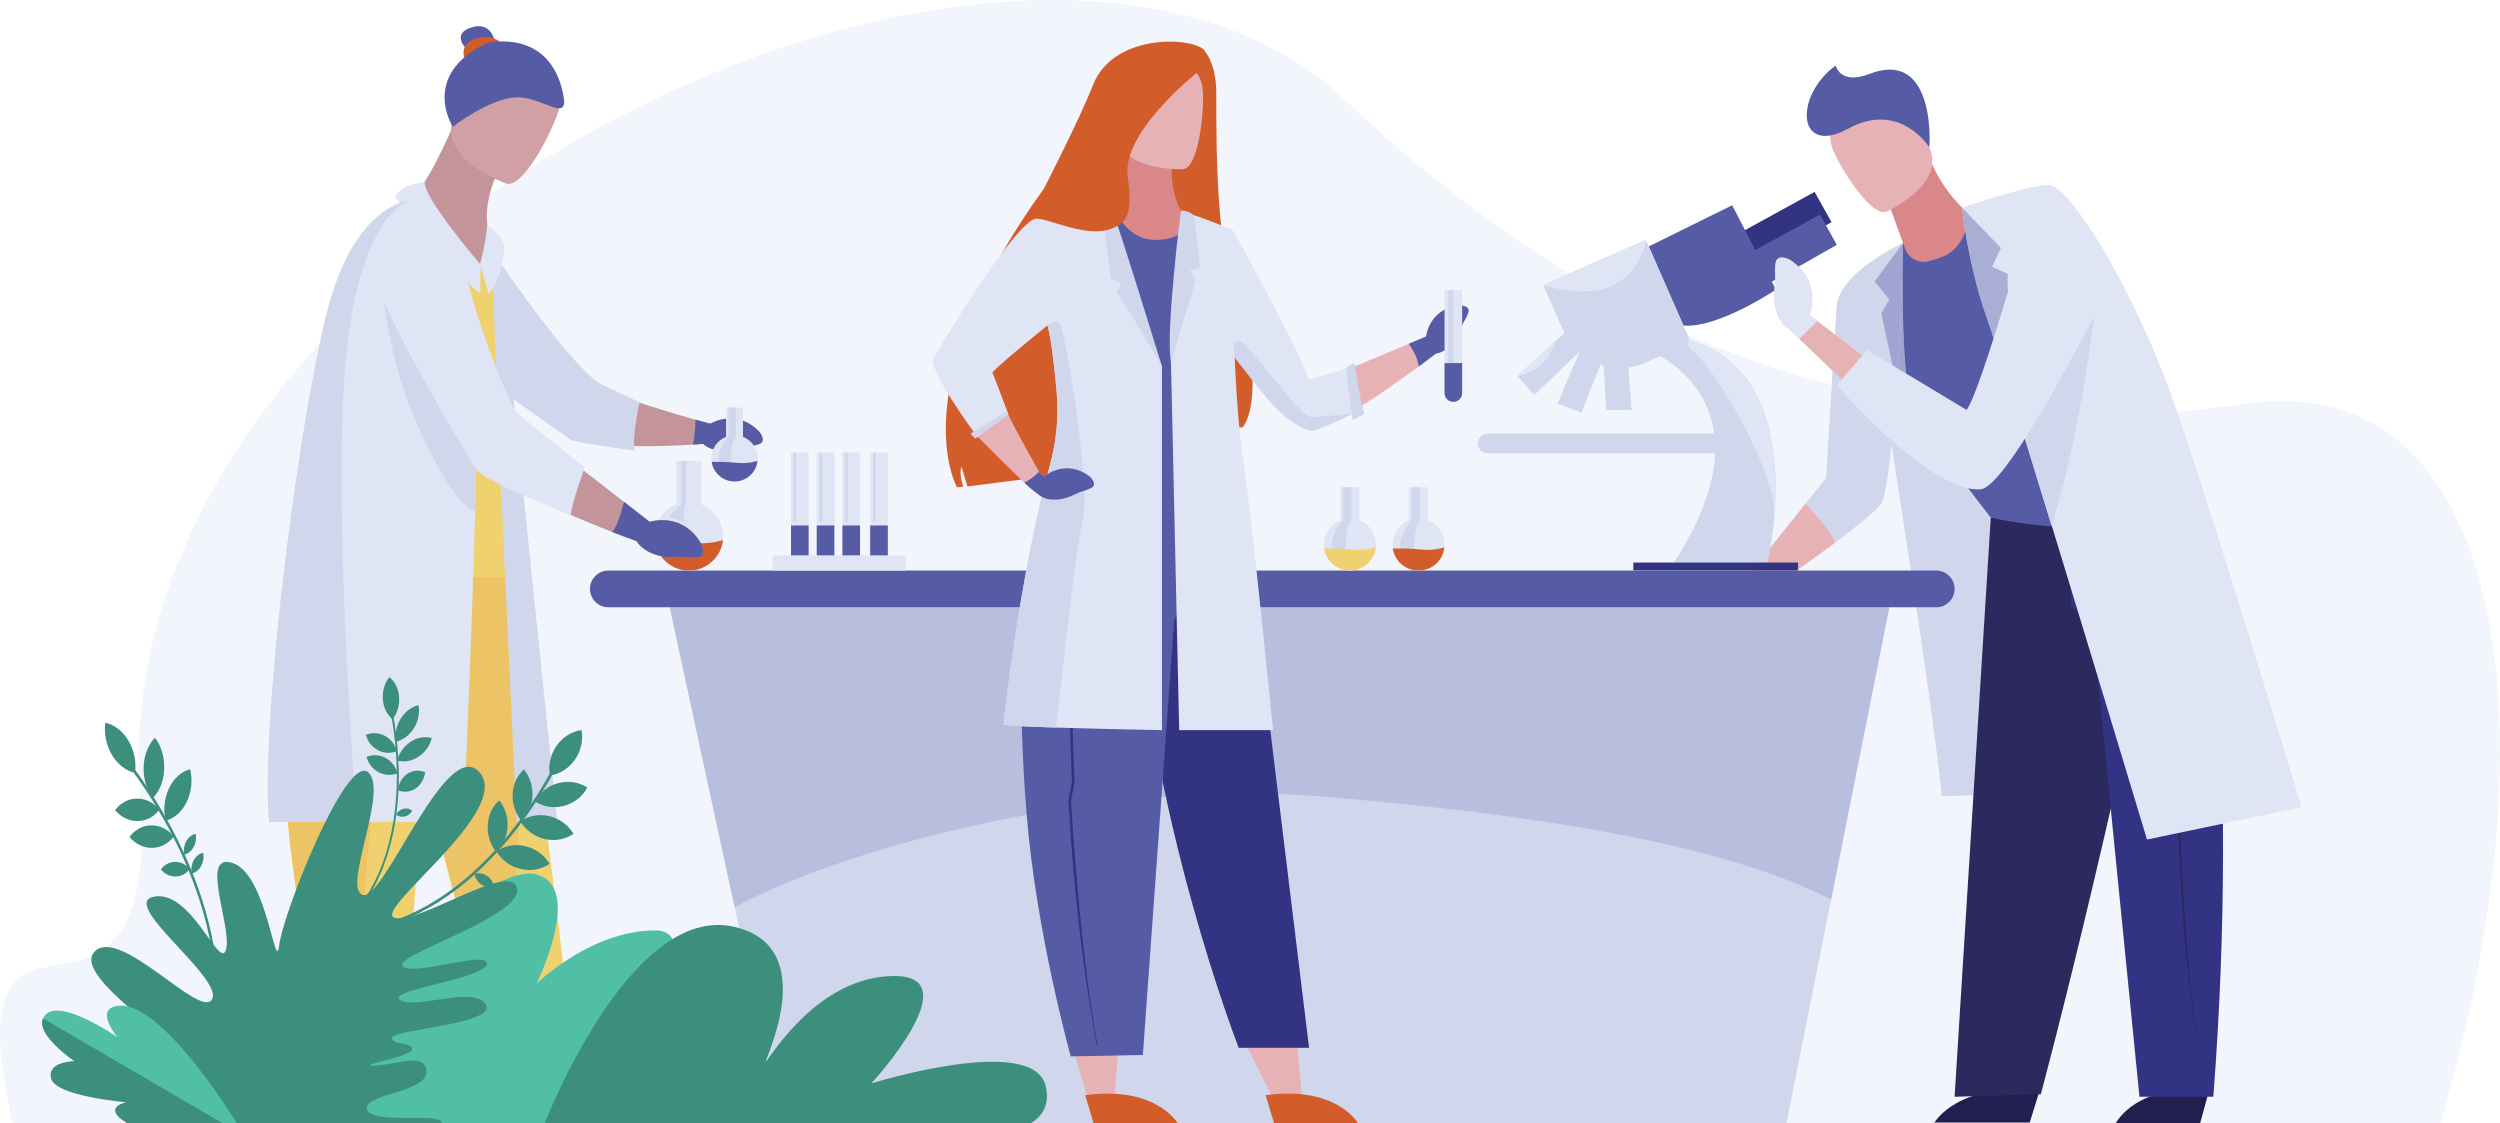 <?xml version="1.0" encoding="UTF-8" standalone="no"?>
<svg xmlns:dc="http://purl.org/dc/elements/1.1/" xmlns:cc="http://creativecommons.org/ns#" xmlns:rdf="http://www.w3.org/1999/02/22-rdf-syntax-ns#" xmlns:svg="http://www.w3.org/2000/svg" xmlns="http://www.w3.org/2000/svg" xmlns:sodipodi="http://sodipodi.sourceforge.net/DTD/sodipodi-0.dtd" xmlns:inkscape="http://www.inkscape.org/namespaces/inkscape" width="2988.438" height="1342.666" viewBox="0 0 2988.438 1342.666" version="1.1" xml:space="preserve" style="clip-rule:evenodd;fill-rule:evenodd;stroke-linejoin:round;stroke-miterlimit:2" id="svg238" sodipodi:docname="landlab.svg" inkscape:version="1.0.2-2 (e86c870879, 2021-01-15)"><defs id="defs242"></defs>
    <g id="g236" transform="translate(-136.961,-545.464)">
        
        <path d="m 3054.08,1887.96 h -781.46 l 53.22,-267.17 43.96,-220.73 25.62,-128.67 H 937.533 l 28.765,132.93 48.812,225.54 55.86,258.1 H 152.038 C 75.186,1549.435 317.721,1846.243 306.116,1516.363 233.441,841.817 1352.319,295.484 1744.101,664.514 c 254.916,240.112 587.547,433.396 1075.194,363.935 312.155,-47.759 376.131,384.042 234.785,859.51 z m -2305.195,-90.18 34.708,69.27 30.235,-11.66 -5.293,-57.61 h 13.906 l -53.443,-437.81 -31.08,-212.37 c 0,0 -19.708,-5.33 -43.499,-5.33 -18.295,0 -39.005,3.16 -54.999,14.32 l -9.373,0.36 H 567.76 l -66.829,-9.35 c 0,0 -36.71,80.17 -24.587,312.12 0.955,18.4 2.231,37.75 3.847,58.09 11.189,140.67 52.806,290.3 52.806,290.3 l 10.173,-0.21 14.615,51.32 32.171,-3.89 3.738,-48.47 25.516,-0.53 24.781,-343.69 c 37.736,190.19 94.353,335.14 94.353,335.14 z M 2685.69,1490.25 c 10.98,36.35 17.73,58.75 17.73,58.75 l 184.95,-38.63 c 0,0 -112.9,-373.27 -154.28,-487.91 -48.68,-134.844 -118.91,-247.605 -145.53,-255.316 -1.01,-0.292 -2.35,-0.428 -3.98,-0.428 -22.88,0 -102.13,27.018 -102.13,27.018 v 0.006 c -10.82,-10.704 -26.87,-29.831 -38.57,-57.881 l -48.46,54.887 c 0,0 8.77,24.353 16.36,45.263 v 10e-4 c 0,0 -75.53,34.491 -79.09,74.899 -1.96,22.323 -12.99,206.031 -12.99,206.031 l -24.58,30.77 -67.49,84.48 h 50 c 0,0 26.26,-18.21 53.06,-38.16 24.35,-18.13 49.11,-37.68 55.08,-46.36 4.52,-6.58 8.75,-35.66 12.3,-70.13 23.41,149.86 53.02,345.57 60.04,419.7 z M 2411.78,836.014 v -0.004 z" style="fill:#f2f5fb;fill-rule:nonzero" id="path4" sodipodi:nodetypes="cccccccccccscccccccccsccccccccccccccccccccsccccscccccccccccccc"></path>
        
        <path d="m 2429.02,842.043 -61.08,45.573 c 0,0 78.16,482.784 90.17,609.624 l 315.86,-9.71 c 0,0 -125.03,-659.83 -344.95,-645.487 z" style="fill:#d0d6ec;fill-rule:nonzero" id="path8"></path>
        <path d="m 2411.78,836.01 -3.24,102.787 c 0,0 -10.25,190.663 -22.77,208.873 -5.97,8.68 -30.73,28.23 -55.08,46.36 -26.8,19.95 -53.06,38.16 -53.06,38.16 h -50 l 67.49,-84.48 24.58,-30.77 c 0,0 11.03,-183.708 12.99,-206.031 3.56,-40.408 79.09,-74.899 79.09,-74.899 z" style="fill:#d0d6ec;fill-rule:nonzero" id="path10"></path>
        <path d="m 2330.69,1194.03 c -26.8,19.95 -53.06,38.16 -53.06,38.16 h -50 l 67.49,-84.48 c 7.55,7.98 28.91,31.26 35.57,46.32 z" style="fill:#e7b2b6;fill-rule:nonzero" id="path12"></path>
        <path d="m 2574.71,1850.39 -11.48,36.92 h -113.91 c 0,0 29.14,-49.8 125.39,-36.92 z" style="fill:#221e50;fill-rule:nonzero" id="path14"></path>
        <path d="m 2777.08,1851.2 -10.17,36.93 h -100.87 c 0,0 25.8,-49.81 111.04,-36.93 z" style="fill:#221e50;fill-rule:nonzero" id="path16"></path>
        <path d="m 2516.67,1164.24 h 219.01 c 0,0 -73.64,365.59 -159.12,689.24 l -103.12,3.02 z" style="fill:#2b295e;fill-rule:nonzero" id="path18"></path>
        <path d="m 2769.2,1160.7 c 0,0 46.03,274.78 13.51,695.8 h -88.3 l -55.31,-554.99 c -1.62,-16.19 -26.58,-30.38 -26.58,-30.38 v -95.08 z" style="fill:#333383;fill-rule:nonzero" id="path20"></path>
        <path d="m 2761.94,1781.07 c -8.01,-52.8 -14.63,-115.47 -18.28,-180.86 -0.55,-9.99 -1.06,-20.28 -1.52,-30.56 -0.5,-11.35 -0.93,-22.85 -1.29,-34.16 -0.13,-3.89 0.94,-8.39 1.97,-12.74 0.96,-4.04 1.96,-8.22 1.87,-11.57 -1.06,-43.04 -0.18,-82.45 0.59,-117.23 0.21,-9.12 0.41,-18.04 0.57,-26.8 1.45,-79.07 2,-123.87 1.99,-124.31 0.02,0.44 1.98,45.02 0.53,124.2 -0.16,8.75 -0.36,17.68 -0.57,26.81 -0.77,34.74 -1.65,74.11 -0.59,117.08 0.1,3.75 -0.95,8.13 -1.95,12.36 -0.99,4.15 -2.01,8.44 -1.9,11.93 0.36,11.31 0.8,22.78 1.3,34.12 0.45,10.28 0.96,20.55 1.52,30.54 3.64,65.29 8.49,128.51 16.48,181.23 z" style="fill:#2b295e;fill-rule:nonzero" id="path22"></path>
        <path d="m 2411.78,836.01 c 38.11,-34.028 99.76,-54.389 157.82,-61.126 66.32,-7.695 229.71,332.336 166.08,375.066 -72.56,48.73 -219.01,14.29 -219.01,14.29 0,0 -73.74,-93.72 -93.81,-136.26 -14.65,-31.04 -11.08,-191.97 -11.08,-191.97 z" style="fill:#555ca5;fill-rule:nonzero" id="path24"></path>
        <path d="m 2306.1,774.855 -87.23,47.87 20.21,37.764 87.23,-49.466 z" style="fill:#333383;fill-rule:nonzero" id="path26"></path>
        <path d="m 2332.69,838.15 -20.21,-36.169 -77.2,42.368 -27.74,-53.537 -99.7,49.255 41.4,94.533 c 41.24,3.681 110.57,-42.909 110.57,-42.909 l -4.89,-9.44 z" style="fill:#555ca5;fill-rule:nonzero" id="path28"></path>
        <path d="m 2156.79,951.832 -0.33,-0.763 -7.22,-16.471 -41.4,-94.535 -3.41,-7.786 -122.78,53.773 0.24,0.557 24.05,54.912 c 0.33,0.751 0.68,1.502 1.03,2.231 -2.79,2.413 -6.7,5.896 -11.18,9.937 -17.96,16.232 -45,41.365 -45,41.365 l 0.26,0.285 20.05,22.343 53.04,-50.971 c 0.2,0.193 0.39,0.364 0.6,0.535 v 0.002 c -9.56,21.692 -26,60.874 -26,60.874 l 28.54,10.43 22.73,-56.802 c 1.32,0.442 2.66,0.852 4.01,1.215 1.15,23.457 2.88,52.547 2.88,52.547 h 30.47 l -3.86,-50.703 c 6.48,-0.911 12.94,-2.709 19.22,-5.463 l 18.93,-8.287 c 21.94,12.943 53.71,38.943 62.94,84.113 0.58,2.82 1.07,5.73 1.46,8.71 h -270.85 c -6.44,0 -11.7,5.26 -11.7,11.7 0,6.44 5.26,11.7 11.7,11.7 h 271.89 c -0.18,4.74 -0.59,9.63 -1.25,14.69 -4.14,31.83 -18.26,70.13 -47.83,115.95 h 111.7 c 0,0 6.35,-26.07 8.82,-62.1 4.75,-69.37 -4.85,-175.702 -101.75,-203.988 z" style="fill:#d0d6ec;fill-rule:nonzero" id="path30"></path>
        <rect x="2089.4" y="1217.92" width="196.871" height="9.41" style="fill:#333383;fill-rule:nonzero" id="rect32"></rect>
        <path d="m 2395.42,790.746 c 0,0 10.8,29.981 18.8,51.976 4.42,12.156 17.67,18.622 29.98,14.628 l 11.69,-3.794 c 12.4,-4.025 22.49,-13.166 27.71,-25.113 l 10.66,-24.371 c 0,0 -31.1,-21.992 -50.38,-68.213 z" style="fill:#d98789;fill-rule:nonzero" id="path34"></path>
        <path d="m 2391.67,798.588 c 0,0 72.29,-32.398 51.42,-77.104 -20.86,-44.706 -25.59,-78.996 -72.63,-60.202 -47.03,18.795 -47.97,40.01 -44.64,56.627 3.34,16.616 46.51,87.954 65.85,80.679 z" style="fill:#e7b2b6;fill-rule:nonzero" id="path36"></path>
        <path d="m 2443.09,721.484 c 0,0 -34.9,-56.095 -96.79,-22.252 -61.88,33.845 -64.67,-39.421 -15,-75.464 0,0 4.93,23.824 40.62,9.983 74.93,-29.052 72.82,75.21 71.17,87.733 z" style="fill:#555ca5;fill-rule:nonzero" id="path38"></path>
        <path d="M 2888.37,1510.37 2703.42,1549 c 0,0 -60.6,-201.11 -114.07,-375.95 -17.07,-55.83 -33.42,-108.96 -46.81,-152.02 -14.59,-46.797 -25.7,-81.697 -30.52,-95.209 -23.18,-64.882 -29.57,-132.087 -29.57,-132.087 0,0 90.91,-30.991 106.11,-26.59 26.62,7.711 96.85,120.472 145.53,255.316 41.38,114.64 154.28,487.91 154.28,487.91 z" style="fill:#dfe5f4;fill-rule:nonzero" id="path40"></path>
        <path d="m 2411.17,855.364 0.61,-19.35 c 0,0.198 -0.16,7.462 -0.28,19.099 z" style="fill:#b3b8d9;fill-rule:nonzero" id="path42"></path>
        <path d="m 2419.54,1076.34 -15.3,-70.82 c 2.7,-37.049 4.3,-66.723 4.3,-66.723 l 2.63,-83.433 0.33,-0.251 c -0.33,34.905 -0.24,109.131 5.74,149.847 z" style="fill:#9fa5d0;fill-rule:nonzero" id="path44"></path>
        <path d="m 2404.24,1005.52 -18.47,-85.504 9.65,-16.505 -17.62,-21.628 33.98,-45.869 -0.61,19.35 -2.63,83.433 c 0,0 -1.6,29.674 -4.3,66.723 z" style="fill:#9fa5d0;fill-rule:nonzero" id="path46"></path>
        <path d="m 2417.24,1004.96 c -5.98,-40.716 -6.07,-114.942 -5.74,-149.847 0.12,-11.637 0.28,-18.901 0.28,-19.099 v -0.003 0.002 z" style="fill:#555ca5;fill-rule:nonzero" id="path48"></path>
        <path d="m 2411.78,836.013 v -0.002" style="fill:#a47694;fill-rule:nonzero" id="path50"></path>
        <path d="m 2554.58,1059.89 c -36.54,-37.57 -59.76,-176.664 -68.36,-237.43 l 0.08,-0.185 c 4.1,25.607 11.94,64.987 25.72,103.546 4.82,13.512 15.93,48.412 30.52,95.209 3.79,12.2 7.82,25.21 12.04,38.86 z" style="fill:#555ca5;fill-rule:nonzero" id="path52"></path>
        <path d="m 2486.22,822.46 c -0.36,-2.522 -0.69,-4.911 -1,-7.15 0.33,2.188 0.68,4.512 1.08,6.965 z" style="fill:#a47694;fill-rule:nonzero" id="path54"></path>
        <path d="m 2556.7,1061.94 c -0.71,-0.65 -1.42,-1.33 -2.12,-2.05 -4.22,-13.65 -8.25,-26.66 -12.04,-38.86 -14.59,-46.797 -25.7,-81.697 -30.52,-95.209 -13.78,-38.559 -21.62,-77.939 -25.72,-103.546 -0.4,-2.453 -0.75,-4.777 -1.08,-6.965 -1.84,-13.451 -2.77,-21.571 -2.77,-21.571 l 46.37,48.074 -10.63,22.668 19.15,8.359 c -5.03,13.382 19.36,189.1 19.36,189.1 z" style="fill:#a8aed4;fill-rule:nonzero" id="path56"></path>
        <path d="m 2589.35,1173.97 c -17.07,-55.82 -33.42,-108.95 -46.81,-152.02 17.98,-27.895 100.3,-120.023 100.3,-120.023 0,0 -16.07,152.783 -53.49,272.043 z" style="fill:#d0d6ec;fill-rule:nonzero" id="path58"></path>
        <path d="m 2381.71,984.569 -25.62,31.351 -68.41,-65.341 -13.28,-12.692 c -12,-7.933 -18.49,-27.842 -16.25,-47.785 2.21,-19.932 -0.18,-14.832 1.12,-29.026 1.29,-14.195 17.91,-4.679 17.91,-4.679 38.64,26.067 22.77,65.498 22.77,65.498 l 9.41,7.205 z" style="fill:#e7b2b6;fill-rule:nonzero" id="path60"></path>
        <path d="m 2565.27,797.478 c 0,0 -58.93,211.622 -77.43,238.032 l -119.14,-71.646 -36.01,42.096 c 0,0 110.91,129.19 171.82,124.42 32.84,-2.57 141.93,-219.465 141.93,-219.465 0,0 -10.15,-120.03 -81.17,-113.437 z" style="fill:#dfe5f4;fill-rule:nonzero" id="path62"></path>
        <path d="m 2309.36,929.1 c -7.32,7.444 -15.58,15.663 -21.68,21.479 l -13.28,-12.692 c -12,-7.933 -18.49,-27.842 -16.25,-47.785 2.21,-19.932 -0.18,-14.832 1.12,-29.026 1.29,-14.195 17.91,-4.679 17.91,-4.679 38.64,26.067 22.77,65.498 22.77,65.498 z" style="fill:#dfe5f4;fill-rule:nonzero" id="path64"></path>
        <path d="m 2258.54,1155.82 c -0.53,1.33 -0.83,2.04 -0.83,2.04 -0.19,-53.94 -72.65,-172.961 -93.91,-189.66 -6.19,-4.86 -8.77,-8.628 -9.33,-11.519 -0.4,-2.152 0.3,-3.814 1.48,-5.1 0.16,-0.182 0.33,-0.353 0.51,-0.512 l 0.33,0.763 c 96.9,28.286 106.5,134.618 101.75,203.988 z" style="fill:#dfe5f4;fill-rule:nonzero" id="path66"></path>
        <path d="m 2104.43,832.277 c 0,0 -4.37,38.793 -41.94,55.343 -26.45,11.645 -61.92,4.326 -80.6,-1.013 l -0.24,-0.557 z" style="fill:#dfe5f4;fill-rule:nonzero" id="path68"></path>
        <path d="m 1995.79,953.687 c -0.66,4.223 -2.3,8.936 -5.37,14.137 -11.08,18.782 -29.65,25.316 -39.37,27.513 l -0.25,-0.285 c 0,0 27.03,-25.133 44.99,-41.365 z" style="fill:#dfe5f4;fill-rule:nonzero" id="path70"></path>
        <path d="m 2395.42,1271.39 -25.62,128.67 -43.96,220.73 -53.25,267.34 H 1071.01 l -55.9,-258.27 -48.812,-225.54 -28.765,-132.93 z" style="fill:#d0d6ec;fill-rule:nonzero" id="path72"></path>
        <path d="M 1015.11,1629.86 966.298,1404.32 937.533,1271.39 H 2395.42 l -25.62,128.67 -43.96,220.73 c -138.61,-71.59 -389.58,-105.53 -613.9,-123.54 -26.77,-2.15 -54.4,-3.17 -82.54,-3.17 -222.77,0 -479,63.84 -614.29,135.78 z" style="fill:#b7bede;fill-rule:nonzero" id="path74"></path>
        <path d="M 2451.49,1271.39 H 864.16 c -12.124,0 -21.952,-9.83 -21.952,-21.95 0,-12.13 9.828,-21.96 21.952,-21.96 h 1587.33 c 12.12,0 21.95,9.83 21.95,21.96 0,12.12 -9.83,21.95 -21.95,21.95 z" style="fill:#555ca5;fill-rule:nonzero" id="path76"></path>
        <path d="m 1611.9,872.056 c -23.83,-23.626 -20.77,-207.272 -21.04,-218.495 -0.79,-32.435 -13.05,-45.983 -13.05,-45.983 -6.28,-17.175 -108.69,-25.915 -134.37,39.62 -16.49,42.054 -58.64,123.811 -58.64,123.811 -172.26,239.021 -103.81,356.951 -103.81,356.951 l 7.36,-0.81 c -2.53,-7.83 -4.53,-18.89 -1.95,-23.58 l 7.02,23.41 127.26,-16.37 c 0.96,-24.45 10.79,-62.59 10.79,-62.59 l 0.6,64.73 17.07,0.9 c -6.76,-136.483 22.24,-203.498 30.82,-220.111 -7.36,75.876 29.36,199.611 29.36,199.611 l 5.26,-1.18 -11.92,-61.86 15.26,61.11 14.78,-3.36 c -2.35,-8.24 -4.51,-16.26 -6.49,-24.11 4.07,15.12 6.49,24.11 6.49,24.11 31.71,-34.5 89.78,-31.45 89.78,-31.45 31.57,-44.35 -10.58,-184.354 -10.58,-184.354 z" style="fill:#d35c2b;fill-rule:nonzero" id="path78"></path>
        <path d="m 1625.81,1793.12 37.13,74.09 30.23,-11.65 -6.94,-75.63 z" style="fill:#e7b2b6;fill-rule:nonzero" id="path80"></path>
        <path d="m 1649.84,1854.66 10.12,33.47 h 100.4 c 0,0 -25.68,-45.15 -110.52,-33.47 z" style="fill:#d35c2b;fill-rule:nonzero" id="path82"></path>
        <path d="m 1622.48,1148.29 79.31,649.66 h -84.1 c 0,0 -109.74,-280.96 -125.48,-573.74 -6.02,-111.87 130.27,-75.92 130.27,-75.92 z" style="fill:#333383;fill-rule:nonzero" id="path84"></path>
        <path d="m 1419.93,1798.96 17.2,60.43 32.17,-3.89 7.12,-92.35 z" style="fill:#e7b2b6;fill-rule:nonzero" id="path86"></path>
        <path d="m 1434.13,1854.66 10.12,33.47 h 100.4 c 0,0 -25.68,-45.15 -110.52,-33.47 z" style="fill:#d35c2b;fill-rule:nonzero" id="path88"></path>
        <path d="m 1513.95,1157.12 h -62.29 l -66.83,-9.35 c 0,0 -42.76,93.4 -20.74,370.21 11.19,140.66 52.8,290.29 52.8,290.29 l 86.22,-1.77 37.22,-516.26 c 1.11,-14.14 17.57,-19.23 17.57,-19.23 l -2.39,-115.49 z" style="fill:#555ca5;fill-rule:nonzero" id="path90"></path>
        <path d="m 1448.18,1795.93 c -11.61,-62.42 -21.81,-136.48 -28.38,-213.71 -1.01,-11.8 -1.97,-23.95 -2.85,-36.1 -0.98,-13.41 -1.88,-26.98 -2.69,-40.34 -0.27,-4.6 0.92,-9.89 2.06,-15.01 1.07,-4.77 2.18,-9.69 1.97,-13.65 -2.68,-50.82 -2.82,-97.35 -2.94,-138.39 -0.03,-10.77 -0.06,-21.3 -0.14,-31.64 -0.66,-93.33 -1.38,-146.22 -1.42,-146.74 0.04,0.52 3.88,53.17 4.55,146.63 0.07,10.34 0.11,20.88 0.14,31.65 0.12,41.01 0.26,87.49 2.93,138.22 0.23,4.43 -0.93,9.59 -2.04,14.57 -1.1,4.9 -2.23,9.95 -1.98,14.06 0.8,13.36 1.7,26.91 2.67,40.3 0.89,12.14 1.85,24.28 2.85,36.07 6.57,77.12 14.58,151.82 26.16,214.14 z" style="fill:#333383;fill-rule:nonzero" id="path92"></path>
        <path d="m 1538.82,731.269 c 0,0 -9.87,57.362 25.84,84.435 0,0 -33.21,47.325 -50.14,45.892 -18.84,-1.596 -46.41,-59.713 -46.41,-59.713 0,0 7.82,-35.698 6.2,-90.259 z" style="fill:#d98789;fill-rule:nonzero" id="path94"></path>
        <path d="m 1551.37,747.67 c 0,0 -78.69,3.596 -80.17,-45.444 -1.49,-49.039 -12.64,-81.602 37.53,-85.971 50.18,-4.369 60.52,14.048 64.99,30.295 4.48,16.248 -1.92,98.921 -22.35,101.12 z" style="fill:#e7b2b6;fill-rule:nonzero" id="path96"></path>
        <path d="m 1622.48,1148.29 c 0,0 -10.44,8.61 -114.68,13.78 -6.79,0.34 -13.23,0.56 -19.34,0.71 -37.39,0.86 -62.56,-1.74 -79.13,-5 -22.34,-4.4 -29.06,-10.01 -29.06,-10.01 0,0 32.54,-78.52 32.54,-115.82 0,-25.78 58.2,-234.728 58.2,-234.728 6.82,18.774 25.2,34.854 45.38,35.004 52.81,0.392 32.21,-35.092 32.21,-35.092 l 59.5,23.907 c 0,0 -7.39,22.071 -4.62,43.459 0.72,5.539 2.12,11.017 4.51,16.064 0.51,1.103 1.09,2.194 1.71,3.249 14.39,24.577 4.53,67.197 -5.99,116.577 -10.53,49.38 18.77,147.9 18.77,147.9 z" style="fill:#555ca5;fill-rule:nonzero" id="path98"></path>
        <path d="m 1891.76,920.264 c -4.23,10.267 -4.04,5.885 -9.68,20.455 -5.62,14.582 -17.28,26.01 -28.42,27.171 0,0 -4.87,3.768 -12.89,9.778 l -0.02,0.012 c -2.39,1.787 -5.07,3.778 -7.98,5.93 -36.08,26.61 -108.39,77.46 -130.98,74.93 -30.52,-3.41 -117.03,-127.485 -117.03,-127.485 l 23.33,-110.016 c 0,0 62.76,105.463 93.7,185.141 0,0 75.83,-31.483 119.19,-49.741 2.31,-0.967 4.53,-1.912 6.65,-2.8 l 14.12,-5.999 c 0,0 3.23,-32.953 39.32,-37.063 0,0 14.9,-0.592 10.69,9.687 z" style="fill:#e7b2b6;fill-rule:nonzero" id="path100"></path>
        <path d="m 1891.76,920.264 c -4.23,10.267 -4.04,5.885 -9.68,20.455 -5.62,14.582 -17.28,26.01 -28.42,27.171 0,0 -4.87,3.768 -12.89,9.778 l -0.02,0.012 c -2.39,1.787 -5.07,3.778 -7.98,5.93 -0.52,-11.576 -11.79,-27.16 -11.79,-27.16 v -0.011 c 2.31,-0.967 4.53,-1.912 6.65,-2.8 l 14.12,-5.999 c 0,0 3.23,-32.953 39.32,-37.063 0,0 14.9,-0.592 10.69,9.687 z" style="fill:#555ca5;fill-rule:nonzero" id="path102"></path>
        <path d="m 1884.79,892.288 v 123.022 c 0,5.81 -4.72,10.53 -10.53,10.53 -5.82,0 -10.53,-4.72 -10.53,-10.53 V 892.288 Z" style="fill:#dfe5f4;fill-rule:nonzero" id="path104"></path>
        <path d="m 1884.79,979.462 v 35.848 c 0,5.81 -4.72,10.53 -10.53,10.53 -5.82,0 -10.53,-4.72 -10.53,-10.53 v -35.848 z" style="fill:#555ca5;fill-rule:nonzero" id="path106"></path>
        <path d="m 1754.75,1039.58 c 0,0 -41.18,20.67 -49.34,20.67 -8.15,0 -30.34,-10.76 -53.68,-38.58 -10.17,-12.13 -25.08,-31.121 -38.61,-48.788 -17.52,-22.845 -32.75,-43.471 -32.53,-44.109 0.37,-1.138 8.54,-115.354 8.54,-115.354 0,0 19.53,5.328 20.86,6.648 1.33,1.331 77.97,138.689 91.63,179.281 l 45.64,-13.705 z" style="fill:#dfe5f4;fill-rule:nonzero" id="path108"></path>
        <path d="m 1536.73,978.872 9.8,439.368 h 112.19 c 0,0 -24.51,-249.28 -36.24,-327.25 -13.44,-89.33 -12.49,-270.918 -12.49,-270.918 0,0 -46.06,-18.759 -49.57,-18.189 -3.51,0.569 -23.69,176.989 -23.69,176.989 z" style="fill:#dfe5f4;fill-rule:nonzero" id="path110"></path>
        <path d="m 1548.6,797.134 c 0,0 -18.7,145.7 -11.87,181.738 l 29.41,-98.308 -6.64,-11.735 12.14,-3.795 -7.58,-61.847 c 0,0 -4.97,-6.053 -15.46,-6.053 z" style="fill:#d0d6ec;fill-rule:nonzero" id="path112"></path>
        <path d="m 1525.95,983.412 v 434.828 c 0,0 -71.34,-1.29 -126.44,-3.07 -34.66,-1.12 -62.9,-2.44 -62.9,-3.76 0,-3.09 19.56,-180.99 55.32,-309.67 7.95,-28.63 10.74,-58.44 8.13,-88.04 -2.58,-29.025 -6.34,-63.06 -10.88,-78.825 -0.04,-0.137 -0.09,-0.273 -0.12,-0.41 0,0 -67.43,54.353 -65.73,56.914 1.71,2.561 18.39,47.811 18.39,47.811 0,0 -31.67,22.96 -38.12,26.18 0,0 -58.81,-79.295 -50.66,-91.918 0,0 102.49,-174.273 125.78,-166.965 6.61,2.072 75.52,-4.599 75.52,-4.599 z" style="fill:#dfe5f4;fill-rule:nonzero" id="path114"></path>
        <path d="m 1468.11,801.883 c 2.87,2.876 57.84,181.534 57.84,181.534 0,0 -50.47,-86.131 -54.26,-88.028 l 5.63,-10.624 -12.08,-6.071 -11,-76.811 c 0,0 9.15,-4.719 13.87,0 z" style="fill:#d0d6ec;fill-rule:nonzero" id="path116"></path>
        <path d="m 1440.45,1129.21 c -10.1,4.61 -6.97,1.52 -21.05,8.31 -14.08,6.77 -30.39,7.14 -39.32,0.36 l -9.88,-7.59 c -1.69,-1.31 -4.78,-4.09 -8.72,-7.8 -18.98,-17.82 -57.88,-57.12 -57.88,-57.12 l 38.12,-26.18 c 1.03,5.67 31.5,59.87 37.21,69.98 0.58,1.05 0.91,1.62 0.91,1.62 l 5.41,4.18 c 0,0 24.9,-21.82 54.02,-0.14 0,0 11.28,9.77 1.18,14.38 z" style="fill:#e7b2b6;fill-rule:nonzero" id="path118"></path>
        <path d="m 1340.79,1036.66 -43.75,27.29 c 0,0 5.71,6.26 5.9,5.88 0.19,-0.38 39.45,-28.67 39.45,-28.67 z" style="fill:#d0d6ec;fill-rule:nonzero" id="path120"></path>
        <path d="m 1573,627.983 c 0,0 -96.52,74.383 -87.99,129.325 8,51.611 -7.19,56.208 -18.48,61.131 -29.13,12.706 -76.68,-12.495 -91.82,-11.746 -10.77,0.533 26.25,-10.454 43.85,-33.962 46.83,-62.542 42.27,-147.039 51.61,-153.125 63.68,-41.454 102.83,8.377 102.83,8.377 z" style="fill:#d35c2b;fill-rule:nonzero" id="path122"></path>
        <path d="m 1755.88,979.462 c 0,0 8.16,52.328 12.14,60.868 l -14.22,7.27 c 0,0 -8.54,-54.121 -6.27,-63.99 z" style="fill:#d0d6ec;fill-rule:nonzero" id="path124"></path>
        <rect x="1868.13" y="892.288" width="6.13" height="87.174" style="fill:#d0d6ec;fill-rule:nonzero" id="rect126"></rect>
        <path d="m 1431.44,1165.81 c -7.53,28.52 -24.66,182.14 -31.93,249.36 -34.66,-1.12 -62.9,-2.44 -62.9,-3.76 0,-3.09 19.56,-180.99 55.32,-309.67 7.95,-28.63 10.74,-58.44 8.13,-88.04 -2.58,-29.025 -6.34,-63.06 -10.88,-78.825 4.95,-4.314 10.64,-6.853 13.89,-4.109 7.18,6.078 38.04,198.314 28.37,235.044 z" style="fill:#d0d6ec;fill-rule:nonzero" id="path128"></path>
        <path d="m 1440.45,1129.21 c -10.1,4.61 -6.97,1.52 -21.05,8.31 -14.08,6.77 -30.39,7.14 -39.32,0.36 l -9.88,-7.59 c -1.69,-1.31 -4.78,-4.09 -8.72,-7.8 6.03,-3.34 13.09,-7.99 17.45,-13.32 0.58,1.05 0.91,1.62 0.91,1.62 l 5.41,4.18 c 0,0 24.9,-21.82 54.02,-0.14 0,0 11.28,9.77 1.18,14.38 z" style="fill:#555ca5;fill-rule:nonzero" id="path130"></path>
        <path d="m 1754.75,1039.58 c 0,0 -41.18,20.67 -49.34,20.67 -8.15,0 -30.34,-10.76 -53.68,-38.58 -10.17,-12.13 -25.08,-31.121 -38.61,-48.788 -1.89,-9.334 -2.61,-19.658 3.73,-20.295 11.39,-1.139 72.85,92.203 88.22,91.633 15.37,-0.57 49.68,-4.64 49.68,-4.64 z" style="fill:#d0d6ec;fill-rule:nonzero" id="path132"></path>
        <path d="m 727.444,591.428 c 0,0 -5.286,-21.199 -28.621,-12.661 -23.335,8.537 -2.846,26.708 -2.846,26.708 z" style="fill:#555ca5;fill-rule:nonzero" id="path134"></path>
        <path d="m 746.463,1792.95 37.13,74.1 30.235,-11.66 -6.949,-75.63 z" style="fill:#c3959a;fill-rule:nonzero;fill-opacity:1" id="path136"></path>
        <path d="m 1001.41,1186.51 c 0,1.57 -0.09,3.11 -0.26,4.63 -2.296,20.45 -19.644,36.34 -40.714,36.34 -20.512,0 -37.495,-15.07 -40.512,-34.74 -0.307,-2.03 -0.466,-4.12 -0.466,-6.23 0,-17.34 10.768,-32.15 25.975,-38.14 v -51.93 h 30.017 v 51.93 c 15.208,5.99 25.96,20.8 25.96,38.14 z" style="fill:#dfe5f4;fill-rule:nonzero" id="path138"></path>
        <path d="m 1001.15,1191.14 c -2.296,20.45 -19.644,36.34 -40.714,36.34 -20.512,0 -37.495,-15.07 -40.512,-34.74 10.768,-0.12 29.083,0 45.634,1.73 14.138,1.48 26.978,-0.92 35.592,-3.33 z" style="fill:#d35c2b;fill-rule:nonzero" id="path140"></path>
        <path d="m 956.93,1096.44 h -5.786 l 0.095,51.93 c 0,0 -13.66,9.96 -13.66,15.37 l 17.928,5.69 c 0,0 -2.845,-16.22 1.423,-21.06 z" style="fill:#d0d6ec;fill-rule:nonzero" id="path142"></path>
        <path d="m 770.496,1854.49 10.118,33.47 h 100.403 c 0,0 -25.685,-45.14 -110.521,-33.47 z" style="fill:#333381;fill-rule:nonzero" id="path144"></path>
        <path d="m 822.441,1797.78 h -84.097 c 0,0 -109.731,-280.95 -125.485,-573.74 -6.01,-111.87 125.059,-76.44 125.059,-76.44 l 31.08,212.37 z" style="fill:#f0d170;fill-rule:nonzero" id="path146"></path>
        <path d="m 750.934,1797.78 h -12.59 c 0,0 -56.617,-144.95 -94.353,-335.14 l 12.442,-172.57 c 1.104,-14.14 17.575,-19.22 17.575,-19.22 l -2.402,-115.5 -32.186,1.24 c 15.994,-11.16 36.704,-14.32 54.999,-14.32 23.791,0 43.499,5.33 43.499,5.33 l 31.08,212.37 c -10.87,135.16 -24.894,341.88 -18.064,437.81 z" style="fill:#ecc365;fill-rule:nonzero" id="path148"></path>
        <path d="m 540.579,1798.8 17.206,60.42 32.171,-3.89 7.122,-92.35 z" style="fill:#c3959a;fill-rule:nonzero;fill-opacity:1" id="path150"></path>
        <path d="m 554.785,1854.49 10.118,33.47 h 100.402 c 0,0 -25.684,-45.14 -110.52,-33.47 z" style="fill:#333381;fill-rule:nonzero" id="path152"></path>
        <path d="m 674.008,1270.85 c 0,0 -16.471,5.08 -17.575,19.22 l -37.223,516.26 -53.272,1.09 -32.941,0.69 c 0,0 -41.617,-149.63 -52.806,-290.3 -1.616,-20.34 -2.892,-39.69 -3.847,-58.09 -12.123,-231.95 24.587,-312.12 24.587,-312.12 l 66.829,9.35 h 62.287 l 41.559,-1.6 z" style="fill:#f0d170;fill-rule:nonzero" id="path154"></path>
        <path d="m 532.997,1808.11 c 0,0 -41.617,-149.63 -52.806,-290.3 -1.616,-20.34 -2.892,-39.69 -3.847,-58.09 l 92.485,-10.38 13.569,58.05 c 0,0 -24.006,226.71 -16.46,300.03 l -22.768,0.48 z" style="fill:#ecc365;fill-rule:nonzero" id="path156"></path>
        <path d="m 1043.14,1076.82 c -11.73,3.36 -7.83,0.53 -24.23,5.59 -15.72,4.86 -32.487,1.71 -41.434,-6.31 -3.745,0.28 -7.888,0.57 -12.351,0.85 -40.636,2.58 -107.534,4.53 -140.373,-7.35 -29.379,-10.65 -138.451,-97.931 -138.451,-97.931 L 658.447,843.52 c 0,0 57.245,-6.625 67.069,8.241 54.125,81.957 63.846,104.222 130.368,160.849 43.084,13.23 75.196,24.19 112.304,34.51 5.839,1.62 11.804,3.23 17.951,4.83 4.53,-2.6 32.341,-16.86 58.071,9.06 0,0 10.66,12.46 -1.07,15.81 z" style="fill:#c3959a;fill-rule:nonzero;fill-opacity:1" id="path158"></path>
        <path d="m 895.747,1084.15 c 0,0 -71.143,-9.64 -75.697,-12.49 -3.095,-1.95 -47.99,-33.86 -76.436,-54.11 l -0.011,-0.01 c -13.409,-9.53 -23.153,-16.47 -23.153,-16.47 0,0 -35.287,-96.378 0,-162.706 0,0 91.473,137.095 133.1,165.556 l 47.854,22.4 c 0,0 -6.318,29.68 -6.613,47.65 -0.069,4.22 0.193,7.79 0.956,10.18 z" style="fill:#d0d6ec;fill-rule:nonzero" id="path160"></path>
        <path d="m 738.283,599.256 c 0,0 -9.865,-14.798 -33.01,-7.589 -23.146,7.209 -11.003,29.596 -11.003,29.596 z" style="fill:#d35c2b;fill-rule:nonzero" id="path162"></path>
        <path d="m 668.384,1235.34 h 72.217 c 6.736,0 11.768,-6.19 10.372,-12.78 -7.157,-33.81 -24.815,-125.89 -14.695,-168.35 12.527,-52.56 -12.413,-195.073 -12.413,-195.073 0,0 -9.28,22.511 -65.262,5.652 -55.982,-16.859 9.781,370.551 9.781,370.551 z" style="fill:#f0d170;fill-rule:nonzero" id="path164"></path>
        <path d="m 736.278,743.137 c 0,0 -33.303,54.704 -7.715,96.85 0,0 -28.336,34.387 -59.125,22.181 C 605.45,836.8 635.467,772.74 635.467,772.74 c 0,0 8.07,1.489 42.748,-75.8 z" style="fill:#c3959a;fill-rule:nonzero;fill-opacity:1" id="path166"></path>
        <path d="m 742.488,764.998 c 0,0 -81.975,-28.153 -63.658,-78.933 18.318,-50.78 20.074,-88.613 73.188,-72.785 53.113,15.827 56.236,38.852 54.244,57.288 -1.991,18.437 -41.979,100.444 -63.774,94.43 z" style="fill:#d1a0a5;fill-rule:nonzero;fill-opacity:1" id="path168"></path>
        <path d="m 718.743,596.979 c 0,0 75.696,-19.351 91.632,62.037 6.803,34.742 -24.605,1.708 -56.411,2.846 -31.806,1.138 -75.749,35.078 -75.749,35.078 0,0 -39.722,-61.259 40.528,-99.961 z" style="fill:#555ca5;fill-rule:nonzero" id="path170"></path>
        <path d="m 707.667,1031.53 c -0.558,39.19 -1.514,81.78 -2.709,124.96 -4.952,180.47 -13.876,371.61 -13.876,371.61 H 458.643 c -11.383,-127.49 41.138,-523.5 75.799,-632.446 34.661,-108.946 93.989,-110.859 93.989,-110.859 l 53.921,61.844 c 5.771,16.824 26.647,90.733 25.315,184.891 z" style="fill:#dfe5f4;fill-rule:nonzero" id="path172"></path>
        <path d="m 733.354,851.788 c 0,0 -8.064,10.134 -7.812,17.447 7.833,227.245 29.057,658.865 29.057,658.865 h 48.486 z" style="fill:#d0d6ec;fill-rule:nonzero" id="path174"></path>
        <path d="m 969.372,1212.03 c -13.683,0.36 -8.651,-1.62 -27.9,-0.72 -18.793,0.89 -36.459,-7.56 -43.676,-19.12 -7.934,-2.72 -17.86,-6.41 -28.97,-10.76 -55.856,-21.84 -141.842,-60.3 -156.89,-75.19 -21.207,-20.99 -123.619,-206.887 -114.421,-226.967 9.197,-20.067 72.85,-32.634 72.85,-32.634 l 81.582,197.081 130.858,101.64 h 0.011 l 30.779,23.9 c 0,0 38.771,-12.76 61.365,25.9 0,0 8.094,16.51 -5.588,16.87 z" style="fill:#c3959a;fill-rule:nonzero;fill-opacity:1" id="path176"></path>
        <path d="m 711.193,861.595 c 0,0 -68.406,-79.921 -66.598,-98.538 0,0 -26.594,1.796 -35.469,17.772 0,0 85.204,107.392 102.067,115.379 z" style="fill:#dfe5f4;fill-rule:nonzero" id="path178"></path>
        <path d="m 719.358,814.676 c 0,0 18.692,10.731 20.88,26.53 0,0 -3.905,43.045 -19.526,54.803 l -9.867,-34.908 c 0,0 6.625,-23.644 8.513,-46.425 z" style="fill:#dfe5f4;fill-rule:nonzero" id="path180"></path>
        <path d="m 707.667,1031.53 c -0.558,39.19 -1.514,81.78 -2.709,124.96 l -0.193,-0.04 C 680.246,1149.57 639.256,1069.15 620.28,1013 601.305,956.837 590.116,884.965 597.515,879.273 Z" style="fill:#d0d6ec;fill-rule:nonzero" id="path182"></path>
        <path d="m 637.355,818.558 c 0,0 43.19,1.886 60.329,68.686 17.139,66.798 50.654,145.706 56.915,151.396 6.26,5.69 81.388,65.45 81.388,65.45 0,0 -16.281,45.02 -16.678,56.94 0,0 -101.667,-38.65 -113.069,-54.63 -11.402,-15.97 -120.108,-200.944 -116.124,-221.433 3.984,-20.489 6.26,-44.032 47.239,-66.409 z" style="fill:#dfe5f4;fill-rule:nonzero" id="path184"></path>
        <path d="m 549.296,986.729 c -12.463,155.161 6.546,439.621 14.15,541.371 H 458.643 c -11.383,-127.49 41.138,-523.5 75.799,-632.446 34.661,-108.946 93.989,-110.859 93.989,-110.859 0,0 -63.767,10.712 -79.135,201.934 z" style="fill:#d0d6ec;fill-rule:nonzero" id="path186"></path>
        <path d="m 969.372,1212.03 c -13.683,0.36 -8.651,-1.62 -27.9,-0.72 -18.793,0.89 -36.459,-7.56 -43.676,-19.12 -7.934,-2.72 -17.86,-6.41 -28.97,-10.76 7.991,-9.51 13.979,-36.07 13.979,-36.07 h 0.011 l 30.779,23.9 c 0,0 38.771,-12.76 61.365,25.9 0,0 8.094,16.51 -5.588,16.87 z" style="fill:#555ca5;fill-rule:nonzero" id="path188"></path>
        <path d="m 1043.14,1076.82 c -11.73,3.36 -7.83,0.53 -24.23,5.59 -15.72,4.86 -32.487,1.71 -41.434,-6.31 -3.745,0.28 -7.888,0.57 -12.351,0.85 2.494,-10.22 3.029,-22.12 3.063,-29.83 5.839,1.62 11.804,3.23 17.951,4.83 4.53,-2.6 32.341,-16.86 58.071,9.06 0,0 10.66,12.46 -1.07,15.81 z" style="fill:#555ca5;fill-rule:nonzero" id="path190"></path>
        <path d="m 1042.65,1093.36 c 0,1.06 -0.06,2.1 -0.18,3.12 -1.55,13.8 -13.25,24.52 -27.47,24.52 -13.84,0 -25.295,-10.16 -27.33,-23.43 -0.208,-1.38 -0.315,-2.78 -0.315,-4.21 0,-11.7 7.265,-21.69 17.525,-25.73 v -35.04 h 20.25 v 35.04 c 10.26,4.04 17.52,14.03 17.52,25.73 z" style="fill:#dfe5f4;fill-rule:nonzero" id="path192"></path>
        <path d="m 1016.67,1032.59 h -8.89 v 34.57 c 0,0 -14.832,16.79 -11.863,32.73 h 14.233 c 0,0 -0.43,-25.62 6.52,-32.73 z" style="fill:#d0d6ec;fill-rule:nonzero" id="path194"></path>
        <path d="m 1042.47,1096.48 c -1.55,13.8 -13.25,24.52 -27.47,24.52 -13.84,0 -25.295,-10.16 -27.33,-23.43 7.265,-0.09 19.62,0 30.79,1.16 9.54,1 18.2,-0.62 24.01,-2.25 z" style="fill:#555ca5;fill-rule:nonzero" id="path196"></path>
        <path d="m 1103.58,1086.4 v 123.02 c 0,5.82 -4.71,10.53 -10.53,10.53 -5.82,0 -10.53,-4.71 -10.53,-10.53 V 1086.4 Z" style="fill:#dfe5f4;fill-rule:nonzero" id="path198"></path>
        <path d="m 1103.58,1173.57 v 35.85 c 0,5.82 -4.71,10.53 -10.53,10.53 -5.82,0 -10.53,-4.71 -10.53,-10.53 v -35.85 z" style="fill:#555ca5;fill-rule:nonzero" id="path200"></path>
        <path d="m 1134.31,1086.4 v 123.02 c 0,5.82 -4.71,10.53 -10.53,10.53 -5.81,0 -10.52,-4.71 -10.52,-10.53 V 1086.4 Z" style="fill:#dfe5f4;fill-rule:nonzero" id="path202"></path>
        <path d="m 1134.31,1173.57 v 35.85 c 0,5.82 -4.71,10.53 -10.53,10.53 -5.81,0 -10.52,-4.71 -10.52,-10.53 v -35.85 z" style="fill:#555ca5;fill-rule:nonzero" id="path204"></path>
        <path d="m 1165.05,1086.4 v 123.02 c 0,5.82 -4.72,10.53 -10.53,10.53 -5.82,0 -10.53,-4.71 -10.53,-10.53 V 1086.4 Z" style="fill:#dfe5f4;fill-rule:nonzero" id="path206"></path>
        <path d="m 1165.05,1173.57 v 35.85 c 0,5.82 -4.72,10.53 -10.53,10.53 -5.82,0 -10.53,-4.71 -10.53,-10.53 v -35.85 z" style="fill:#555ca5;fill-rule:nonzero" id="path208"></path>
        <path d="m 1198.24,1086.4 v 123.02 c 0,5.82 -4.71,10.53 -10.53,10.53 -5.82,0 -10.53,-4.71 -10.53,-10.53 V 1086.4 Z" style="fill:#dfe5f4;fill-rule:nonzero" id="path210"></path>
        <path d="m 1198.24,1173.57 v 35.85 c 0,5.82 -4.71,10.53 -10.53,10.53 -5.82,0 -10.53,-4.71 -10.53,-10.53 v -35.85 z" style="fill:#555ca5;fill-rule:nonzero" id="path212"></path>
        <rect x="1060.7" y="1209.31" width="158.99" height="18.17" style="fill:#dfe5f4;fill-rule:nonzero" id="rect214"></rect>
        <rect x="1085.46" y="1086.4" width="3.04" height="83.03" style="fill:#d0d6ec;fill-rule:nonzero" id="rect216"></rect>
        <rect x="1116.95" y="1086.4" width="3.04" height="83.03" style="fill:#d0d6ec;fill-rule:nonzero" id="rect218"></rect>
        <rect x="1147.07" y="1086.4" width="3.03" height="83.03" style="fill:#d0d6ec;fill-rule:nonzero" id="rect220"></rect>
        <rect x="1180.7" y="1086.4" width="3.03" height="83.03" style="fill:#d0d6ec;fill-rule:nonzero" id="rect222"></rect>
        <path d="m 1781.77,1196.35 c 0,1.19 -0.06,2.37 -0.19,3.52 -1.75,15.54 -14.93,27.61 -30.94,27.61 -15.59,0 -28.49,-11.45 -30.78,-26.39 -0.24,-1.55 -0.36,-3.13 -0.36,-4.74 0,-13.18 8.18,-24.43 19.74,-28.98 v -39.45 h 22.81 v 39.45 c 11.55,4.55 19.72,15.8 19.72,28.98 z" style="fill:#dfe5f4;fill-rule:nonzero" id="path224"></path>
        <path d="m 1752.51,1127.92 h -10 v 38.92 c 0,0 -16.71,18.91 -13.37,36.86 h 16.03 c 0,0 -0.48,-28.84 7.34,-36.86 z" style="fill:#d0d6ec;fill-rule:nonzero" id="path226"></path>
        <path d="m 1781.58,1199.87 c -1.75,15.54 -14.93,27.61 -30.94,27.61 -15.59,0 -28.49,-11.45 -30.78,-26.39 8.18,-0.1 22.09,0 34.67,1.31 10.74,1.13 20.5,-0.7 27.05,-2.53 z" style="fill:#f0d170;fill-rule:nonzero" id="path228"></path>
        <path d="m 1863.73,1196.35 c 0,1.19 -0.07,2.37 -0.2,3.52 -1.75,15.54 -14.93,27.61 -30.94,27.61 -15.58,0 -28.49,-11.45 -30.78,-26.39 -0.23,-1.55 -0.36,-3.13 -0.36,-4.74 0,-13.18 8.19,-24.43 19.74,-28.98 v -39.45 H 1844 v 39.45 c 11.56,4.55 19.73,15.8 19.73,28.98 z" style="fill:#dfe5f4;fill-rule:nonzero" id="path230"></path>
        <path d="m 1834.47,1127.92 h -10.01 v 38.92 c 0,0 -16.71,18.91 -13.36,36.86 h 16.02 c 0,0 -0.48,-28.84 7.35,-36.86 z" style="fill:#d0d6ec;fill-rule:nonzero" id="path232"></path>
        <path d="m 1863.53,1199.87 c -1.75,15.54 -14.93,27.61 -30.94,27.61 -15.58,0 -28.49,-11.45 -30.78,-26.39 8.18,-0.1 22.1,0 34.67,1.31 10.75,1.13 20.5,-0.7 27.05,-2.53 z" style="fill:#d35c2b;fill-rule:nonzero" id="path234"></path>
    </g>
<path d="m 154.702,1355.902 c 0,0 152.45,-202.505 248.395,-233.567 95.945,-31.062 5.518,92.289 5.518,92.289 0,0 170.207,-186.102 232.653,-169.327 57.249,15.387 0,130.732 0,130.732 0,0 64.477,-63.868 142.683,-63.868 78.205,0 -60.448,239.187 -60.448,239.187 z" style="clip-rule:evenodd;fill:#50bfa5;fill-rule:nonzero;stroke-width:1;stroke-linejoin:round;stroke-miterlimit:2" id="path48-4"></path><path d="m 646.177,1354.768 c 0,0 104.223,-278.712 233.296,-246.482 104.579,26.119 30.216,166.347 36.597,159.983 6.382,-6.382 62.48,-101.566 153.245,-101.566 90.766,0 -27.863,128.463 -27.863,128.463 0,0 193.381,-60.398 208.514,3.03 12.577,52.628 -57.706,56.572 -57.706,56.572 z" style="clip-rule:evenodd;fill:#3c8f7c;fill-rule:nonzero;stroke-width:1;stroke-linejoin:round;stroke-miterlimit:2" id="path50-0"></path><path d="m 437.697,1071.705 c 31.367,-49.039 37.224,-108.252 36.614,-149.284 -0.66,-44.553 -8.887,-77.901 -8.972,-78.239 l 2.268,-0.796 c 0.085,0.339 8.379,33.94 9.056,78.781 0.626,41.439 -5.298,101.261 -37.072,150.892 z" style="clip-rule:evenodd;fill:#3c8f7c;fill-rule:nonzero;stroke-width:1;stroke-linejoin:round;stroke-miterlimit:2" id="path122-0"></path><path d="m 457.621,836.04 c 0.762,10.072 5.231,18.536 11.663,23.732 5.485,-7.025 8.565,-16.64 7.787,-26.729 -0.762,-10.072 -5.231,-18.536 -11.646,-23.716 -5.501,7.008 -8.582,16.623 -7.804,26.712 z" style="clip-rule:evenodd;fill:#3c8f7c;fill-rule:nonzero;stroke-width:1;stroke-linejoin:round;stroke-miterlimit:2" id="path124-7"></path><path d="m 478.831,859.315 c -5.332,8.718 -6.974,18.654 -5.281,27.27 8.159,-1.947 16.047,-7.651 21.38,-16.369 5.315,-8.735 6.974,-18.654 5.264,-27.287 -8.159,1.947 -16.047,7.651 -21.363,16.386 z" style="clip-rule:evenodd;fill:#3c8f7c;fill-rule:nonzero;stroke-width:1;stroke-linejoin:round;stroke-miterlimit:2" id="path126"></path><path d="m 490.85,886.687 c -8.278,5.383 -13.881,13.694 -16.03,22.446 7.854,2.234 17.063,0.897 25.34,-4.486 8.261,-5.383 13.864,-13.694 16.03,-22.446 -7.871,-2.234 -17.08,-0.897 -25.341,4.486 z" style="clip-rule:evenodd;fill:#3c8f7c;fill-rule:nonzero;stroke-width:1;stroke-linejoin:round;stroke-miterlimit:2" id="path128-8"></path><path d="m 487.142,924.825 c -6.551,4.283 -10.614,11.578 -11.714,19.67 6.822,2.895 14.49,2.539 21.041,-1.727 6.551,-4.283 10.597,-11.578 11.714,-19.67 -6.822,-2.895 -14.507,-2.539 -21.041,1.727 z" style="clip-rule:evenodd;fill:#3c8f7c;fill-rule:nonzero;stroke-width:1;stroke-linejoin:round;stroke-miterlimit:2" id="path130-8"></path><path d="m 460.092,879.645 c -7.364,-3.927 -15.59,-4.147 -22.649,-1.32 1.862,7.617 6.822,14.439 14.185,18.383 7.346,3.927 15.59,4.147 22.632,1.303 -1.862,-7.6 -6.805,-14.439 -14.168,-18.366 z" style="clip-rule:evenodd;fill:#3c8f7c;fill-rule:nonzero;stroke-width:1;stroke-linejoin:round;stroke-miterlimit:2" id="path132-3"></path><path d="m 460.905,905.984 c -7.364,-3.944 -15.59,-4.164 -22.649,-1.32 1.862,7.617 6.822,14.439 14.185,18.366 7.347,3.944 15.59,4.164 22.632,1.32 -1.862,-7.6 -6.805,-14.439 -14.168,-18.366 z" style="clip-rule:evenodd;fill:#3c8f7c;fill-rule:nonzero;stroke-width:1;stroke-linejoin:round;stroke-miterlimit:2" id="path134-4"></path><path d="m 482.403,966.72 c -3.893,0.914 -7.127,3.538 -9.073,6.957 2.776,2.319 6.517,3.301 10.411,2.404 3.893,-0.914 7.11,-3.538 9.056,-6.957 -2.759,-2.319 -6.5,-3.318 -10.393,-2.404 z" style="clip-rule:evenodd;fill:#3c8f7c;fill-rule:nonzero;stroke-width:1;stroke-linejoin:round;stroke-miterlimit:2" id="path136-6"></path><path d="m 450.63,1106.356 c 71.824,-17.181 126.601,-70.3 159.898,-111.857 36.157,-45.095 55.539,-86.669 55.726,-87.075 l 2.929,1.49 c -0.203,0.423 -19.704,42.302 -56.098,87.702 -33.618,41.963 -88.971,95.624 -161.675,113.025 z" style="clip-rule:evenodd;fill:#3c8f7c;fill-rule:nonzero;stroke-width:1;stroke-linejoin:round;stroke-miterlimit:2" id="path138-1"></path><path d="m 665.288,891.477 c -7.567,10.834 -10.106,23.783 -7.99,35.446 11.274,-1.439 22.294,-7.922 29.86,-18.756 7.567,-10.834 10.106,-23.766 7.99,-35.446 -11.291,1.456 -22.294,7.922 -29.86,18.756 z" style="clip-rule:evenodd;fill:#3c8f7c;fill-rule:nonzero;stroke-width:1;stroke-linejoin:round;stroke-miterlimit:2" id="path140-0"></path><path d="m 667.201,936.132 c -12.526,3.318 -22.378,11.545 -27.795,21.87 9.733,6.297 22.311,8.599 34.837,5.264 12.526,-3.318 22.378,-11.545 27.795,-21.87 -9.733,-6.297 -22.311,-8.582 -34.837,-5.264 z" style="clip-rule:evenodd;fill:#3c8f7c;fill-rule:nonzero;stroke-width:1;stroke-linejoin:round;stroke-miterlimit:2" id="path142-1"></path><path d="m 656.554,975.591 c -12.696,-2.996 -25.137,-0.389 -34.532,6.162 5.992,10.173 16.284,18.146 28.98,21.143 12.696,2.996 25.137,0.372 34.532,-6.179 -5.992,-10.173 -16.284,-18.146 -28.98,-21.126 z" style="clip-rule:evenodd;fill:#3c8f7c;fill-rule:nonzero;stroke-width:1;stroke-linejoin:round;stroke-miterlimit:2" id="path144-1"></path><path d="m 627.929,1011.46 c -12.679,-2.996 -25.137,-0.372 -34.515,6.178 5.975,10.174 16.284,18.146 28.98,21.143 12.679,2.979 25.137,0.372 34.515,-6.179 -5.976,-10.174 -16.284,-18.146 -28.98,-21.142 z" style="clip-rule:evenodd;fill:#3c8f7c;fill-rule:nonzero;stroke-width:1;stroke-linejoin:round;stroke-miterlimit:2" id="path146-3"></path><path d="m 636.495,951.824 c 0.643,-12.205 -3.369,-23.699 -10.224,-31.976 -7.634,6.5 -12.797,16.877 -13.441,29.082 -0.643,12.222 3.369,23.716 10.241,31.993 7.617,-6.517 12.78,-16.894 13.424,-29.099 z" style="clip-rule:evenodd;fill:#3c8f7c;fill-rule:nonzero;stroke-width:1;stroke-linejoin:round;stroke-miterlimit:2" id="path148-3"></path><path d="m 606.651,988.929 c 0.829,-12.188 -3.013,-23.749 -9.75,-32.162 -7.719,6.365 -13.034,16.657 -13.864,28.845 -0.83,12.188 3.013,23.766 9.75,32.162 7.719,-6.365 13.034,-16.64 13.864,-28.845 z" style="clip-rule:evenodd;fill:#3c8f7c;fill-rule:nonzero;stroke-width:1;stroke-linejoin:round;stroke-miterlimit:2" id="path150-7"></path><path d="m 581.988,1046.855 c -4.638,-3.03 -10.021,-3.673 -14.795,-2.234 0.846,5.112 3.758,9.886 8.396,12.916 4.621,3.03 10.021,3.656 14.778,2.235 -0.846,-5.112 -3.758,-9.886 -8.379,-12.916 z" style="clip-rule:evenodd;fill:#3c8f7c;fill-rule:nonzero;stroke-width:1;stroke-linejoin:round;stroke-miterlimit:2" id="path152-3"></path><path d="m 260.516,1207.803 -3.115,-0.22 c 4.469,-82.15 -25.679,-159.441 -51.765,-209.817 -28.303,-54.676 -58.062,-90.343 -58.366,-90.698 l 2.285,-2.336 c 0.288,0.355 30.267,36.242 58.739,91.24 26.322,50.8 56.741,128.802 52.222,211.832 z" style="clip-rule:evenodd;fill:#3c8f7c;fill-rule:nonzero;stroke-width:1;stroke-linejoin:round;stroke-miterlimit:2" id="path154-4"></path><path d="m 133.779,902.362 c 7.093,11.951 17.283,19.365 27.609,21.396 1.76,-12.442 -0.779,-26.424 -7.871,-38.375 -7.093,-11.951 -17.266,-19.365 -27.609,-21.396 -1.744,12.442 0.796,26.441 7.871,38.375 z" style="clip-rule:evenodd;fill:#3c8f7c;fill-rule:nonzero;stroke-width:1;stroke-linejoin:round;stroke-miterlimit:2" id="path156-3"></path><path d="m 171.697,916.666 c -0.491,14.439 3.809,27.846 11.037,37.342 7.838,-7.973 13.068,-20.415 13.576,-34.837 0.508,-14.422 -3.809,-27.846 -11.037,-37.342 -7.838,7.973 -13.068,20.415 -13.576,34.837 z" style="clip-rule:evenodd;fill:#3c8f7c;fill-rule:nonzero;stroke-width:1;stroke-linejoin:round;stroke-miterlimit:2" id="path158-3"></path><path d="m 201.98,942.345 c -5.84,12.306 -6.923,26.39 -3.893,38.696 10.089,-2.59 19.484,-10.546 25.307,-22.852 5.84,-12.306 6.923,-26.39 3.893,-38.696 -10.089,2.607 -19.484,10.546 -25.307,22.852 z" style="clip-rule:evenodd;fill:#3c8f7c;fill-rule:nonzero;stroke-width:1;stroke-linejoin:round;stroke-miterlimit:2" id="path160-0"></path><path d="m 222.768,1005.451 c -2.793,4.943 -3.656,10.817 -2.725,16.081 4.3,-0.745 8.464,-3.741 11.257,-8.701 2.793,-4.943 3.639,-10.817 2.725,-16.081 -4.3,0.745 -8.464,3.741 -11.257,8.701 z" style="clip-rule:evenodd;fill:#3c8f7c;fill-rule:nonzero;stroke-width:1;stroke-linejoin:round;stroke-miterlimit:2" id="path162-3"></path><path d="m 231.739,1028.1 c -2.793,4.96 -3.656,10.817 -2.725,16.081 4.3,-0.745 8.447,-3.741 11.257,-8.684 2.793,-4.96 3.639,-10.834 2.725,-16.081 -4.3,0.728 -8.464,3.741 -11.257,8.684 z" style="clip-rule:evenodd;fill:#3c8f7c;fill-rule:nonzero;stroke-width:1;stroke-linejoin:round;stroke-miterlimit:2" id="path164-2"></path><path d="m 163.504,954.617 c -10.597,0.152 -19.856,5.501 -25.916,13.83 6.771,8.142 16.487,13.204 27.084,13.051 10.597,-0.152 19.856,-5.501 25.916,-13.83 -6.771,-8.142 -16.487,-13.204 -27.084,-13.051 z" style="clip-rule:evenodd;fill:#3c8f7c;fill-rule:nonzero;stroke-width:1;stroke-linejoin:round;stroke-miterlimit:2" id="path166-2"></path><path d="m 180.702,986.644 c -10.597,0.152 -19.856,5.501 -25.916,13.83 6.771,8.142 16.488,13.204 27.084,13.051 10.58,-0.152 19.856,-5.501 25.916,-13.83 -6.771,-8.142 -16.487,-13.204 -27.084,-13.051 z" style="clip-rule:evenodd;fill:#3c8f7c;fill-rule:nonzero;stroke-width:1;stroke-linejoin:round;stroke-miterlimit:2" id="path168-4"></path><path d="m 209.175,1030.283 c -6.906,0.102 -12.933,3.589 -16.877,9.005 4.401,5.298 10.732,8.599 17.622,8.498 6.889,-0.102 12.933,-3.589 16.877,-9.005 -4.418,-5.298 -10.732,-8.599 -17.622,-8.498 z" style="clip-rule:evenodd;fill:#3c8f7c;fill-rule:nonzero;stroke-width:1;stroke-linejoin:round;stroke-miterlimit:2" id="path170-4"></path><path d="m 528.344,1342.496 c 0,-13.678 -82.59,2.471 -89.462,-16.166 -6.873,-18.637 70.74,-19.704 70.74,-44.909 0,-25.205 -39.56,-7.533 -62.751,-7.533 -23.174,0 45.789,-10.783 45.789,-19.703 0,-8.921 -24.206,-4.249 -24.206,-13.728 0,-9.463 127.092,-16.606 112.213,-39.797 -14.879,-23.174 -83.182,6.754 -101.955,-5.231 -18.756,-12.002 100.228,-25.087 103.174,-42.928 2.945,-17.825 -87.668,15.286 -100.499,2.454 -12.831,-12.831 143.275,-58.942 136.741,-92.831 -6.551,-33.889 -118.324,43.402 -146.271,35.091 -27.947,-8.328 140.905,-127.295 101.667,-173.643 -39.238,-46.365 -114.16,153.415 -139.72,146.288 -25.578,-7.143 32.01,-126.246 5.891,-146.965 -26.102,-20.702 -101.075,167.701 -105.814,206.381 -4.723,38.697 -14.236,-83.216 -55.269,-97.486 -41.032,-14.253 -1.185,75.531 -8.328,102.886 -7.127,27.338 -40.423,-70.165 -85.315,-63.038 -44.892,7.144 81.151,96.335 68.675,122.488 -12.493,26.17 -109.826,-87.329 -140.33,-56.843 -30.503,30.503 117.24,115.158 109.166,138.315 -8.075,23.174 -96.724,-16.521 -122.234,8.989 -25.527,25.527 95.218,41.743 111.214,41.743 16.014,0 77.207,20.127 17.452,16.166 -59.771,-3.961 299.432,13.678 299.432,0 z" style="clip-rule:evenodd;fill:#3c8f7c;fill-rule:nonzero;stroke-width:1;stroke-linejoin:round;stroke-miterlimit:2" id="path172-8"></path><path d="m 292.932,1358.289 c 0,0 -99.45,5.332 -128.396,-12.899 -28.946,-18.231 -6.094,-32.416 -6.094,-32.416 0,0 -91.968,-1.998 -91.731,-23.783 0.22,-21.786 22.514,-20.533 22.514,-20.533 0,0 -46.416,-31.553 -37.766,-51.206 13.305,-30.216 88.921,22.395 88.921,22.395 0,0 -24.799,-29.437 -4.757,-36.31 54.964,-18.891 157.308,154.752 157.308,154.752 z" style="clip-rule:evenodd;fill:#50bfa5;fill-rule:nonzero;stroke-width:1;stroke-linejoin:round;stroke-miterlimit:2" id="path174-4"></path><path d="m 51.46,1217.452 c -8.65,19.653 37.766,51.206 37.766,51.206 0,0 -33.5,-0.44 -28.066,20.736 5.417,21.109 89.648,28.235 89.648,28.235 0,0 -29.403,5.755 -0.457,23.986 28.963,18.231 142.581,16.674 142.581,16.674 z" style="clip-rule:evenodd;fill:#3c8f7c;fill-rule:nonzero;stroke-width:1;stroke-linejoin:round;stroke-miterlimit:2" id="path176-0"></path></svg>
